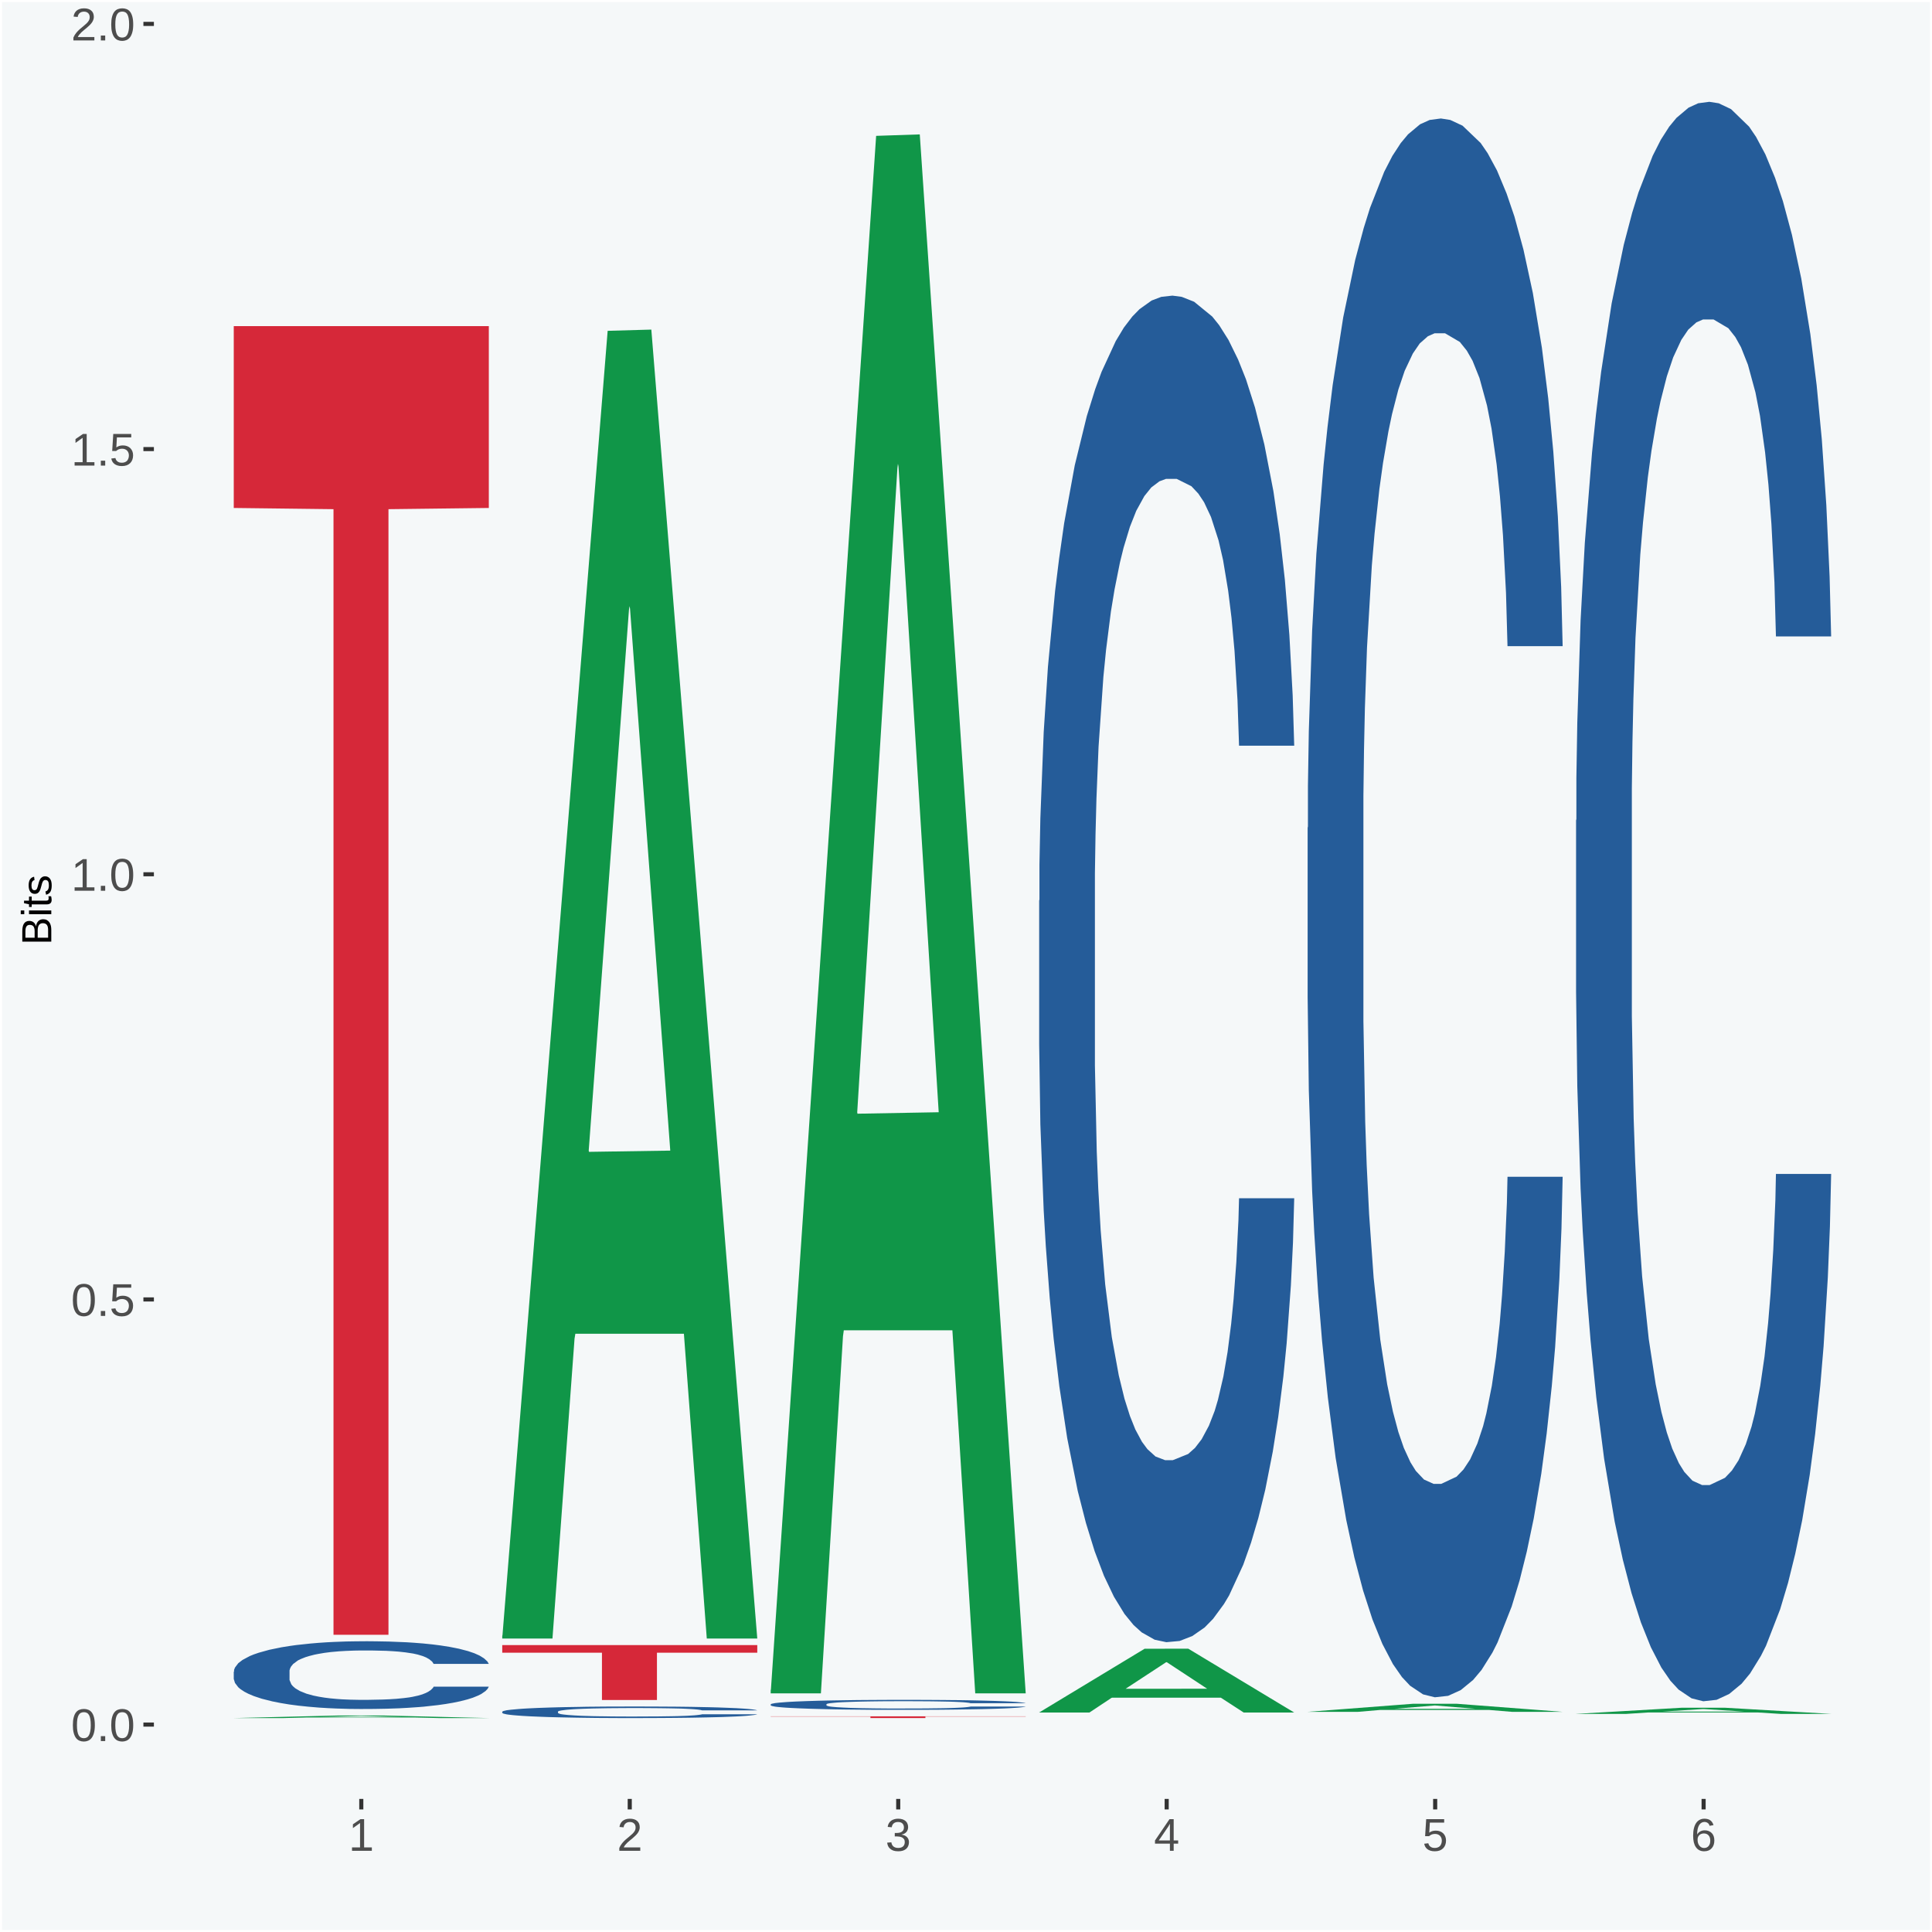 <?xml version="1.0" encoding="UTF-8"?>
<svg xmlns="http://www.w3.org/2000/svg" xmlns:xlink="http://www.w3.org/1999/xlink" width="504pt" height="504pt" viewBox="0 0 504 504" version="1.1">
<defs>
<g>
<symbol overflow="visible" id="glyph0-0">
<path style="stroke:none;" d="M 0.406 0 L 0.406 -8 L 3.594 -8 L 3.594 0 Z M 0.797 -0.406 L 3.188 -0.406 L 3.188 -7.594 L 0.797 -7.594 Z M 0.797 -0.406 "/>
</symbol>
<symbol overflow="visible" id="glyph0-1">
<path style="stroke:none;" d="M 6.203 -4.125 C 6.203 -3.332 6.125 -2.664 5.969 -2.125 C 5.82 -1.582 5.617 -1.145 5.359 -0.812 C 5.098 -0.477 4.789 -0.238 4.438 -0.094 C 4.094 0.051 3.723 0.125 3.328 0.125 C 2.922 0.125 2.539 0.051 2.188 -0.094 C 1.844 -0.238 1.539 -0.477 1.281 -0.812 C 1.031 -1.145 0.832 -1.582 0.688 -2.125 C 0.539 -2.664 0.469 -3.332 0.469 -4.125 C 0.469 -4.957 0.539 -5.645 0.688 -6.188 C 0.832 -6.738 1.035 -7.176 1.297 -7.5 C 1.555 -7.82 1.859 -8.047 2.203 -8.172 C 2.555 -8.305 2.941 -8.375 3.359 -8.375 C 3.754 -8.375 4.125 -8.305 4.469 -8.172 C 4.812 -8.047 5.113 -7.82 5.375 -7.5 C 5.633 -7.176 5.836 -6.738 5.984 -6.188 C 6.129 -5.645 6.203 -4.957 6.203 -4.125 Z M 5.141 -4.125 C 5.141 -4.781 5.098 -5.328 5.016 -5.766 C 4.941 -6.203 4.828 -6.551 4.672 -6.812 C 4.516 -7.07 4.328 -7.254 4.109 -7.359 C 3.891 -7.473 3.641 -7.531 3.359 -7.531 C 3.055 -7.531 2.789 -7.473 2.562 -7.359 C 2.344 -7.254 2.156 -7.07 2 -6.812 C 1.844 -6.551 1.723 -6.203 1.641 -5.766 C 1.566 -5.328 1.531 -4.781 1.531 -4.125 C 1.531 -3.5 1.57 -2.969 1.656 -2.531 C 1.738 -2.094 1.852 -1.742 2 -1.484 C 2.156 -1.223 2.344 -1.035 2.562 -0.922 C 2.789 -0.805 3.047 -0.75 3.328 -0.75 C 3.609 -0.75 3.859 -0.805 4.078 -0.922 C 4.305 -1.035 4.492 -1.223 4.641 -1.484 C 4.797 -1.742 4.914 -2.094 5 -2.531 C 5.094 -2.969 5.141 -3.5 5.141 -4.125 Z M 5.141 -4.125 "/>
</symbol>
<symbol overflow="visible" id="glyph0-2">
<path style="stroke:none;" d="M 1.094 0 L 1.094 -1.281 L 2.234 -1.281 L 2.234 0 Z M 1.094 0 "/>
</symbol>
<symbol overflow="visible" id="glyph0-3">
<path style="stroke:none;" d="M 6.172 -2.688 C 6.172 -2.27 6.109 -1.891 5.984 -1.547 C 5.859 -1.203 5.672 -0.906 5.422 -0.656 C 5.18 -0.414 4.879 -0.223 4.516 -0.078 C 4.148 0.055 3.723 0.125 3.234 0.125 C 2.805 0.125 2.43 0.07 2.109 -0.031 C 1.785 -0.133 1.508 -0.273 1.281 -0.453 C 1.062 -0.629 0.883 -0.836 0.75 -1.078 C 0.625 -1.316 0.535 -1.57 0.484 -1.844 L 1.547 -1.969 C 1.586 -1.812 1.645 -1.66 1.719 -1.516 C 1.801 -1.367 1.91 -1.238 2.047 -1.125 C 2.18 -1.008 2.348 -0.914 2.547 -0.844 C 2.742 -0.781 2.984 -0.75 3.266 -0.75 C 3.535 -0.75 3.781 -0.789 4 -0.875 C 4.227 -0.957 4.422 -1.078 4.578 -1.234 C 4.734 -1.398 4.852 -1.602 4.938 -1.844 C 5.031 -2.082 5.078 -2.359 5.078 -2.672 C 5.078 -2.922 5.035 -3.148 4.953 -3.359 C 4.867 -3.578 4.75 -3.766 4.594 -3.922 C 4.445 -4.078 4.258 -4.195 4.031 -4.281 C 3.812 -4.363 3.562 -4.406 3.281 -4.406 C 3.113 -4.406 2.953 -4.391 2.797 -4.359 C 2.648 -4.328 2.516 -4.285 2.391 -4.234 C 2.266 -4.18 2.148 -4.117 2.047 -4.047 C 1.941 -3.973 1.844 -3.895 1.75 -3.812 L 0.719 -3.812 L 1 -8.25 L 5.688 -8.25 L 5.688 -7.359 L 1.953 -7.359 L 1.797 -4.734 C 1.984 -4.879 2.219 -5.004 2.5 -5.109 C 2.781 -5.211 3.113 -5.266 3.5 -5.266 C 3.914 -5.266 4.285 -5.203 4.609 -5.078 C 4.941 -4.953 5.223 -4.773 5.453 -4.547 C 5.68 -4.316 5.859 -4.047 5.984 -3.734 C 6.109 -3.422 6.172 -3.07 6.172 -2.688 Z M 6.172 -2.688 "/>
</symbol>
<symbol overflow="visible" id="glyph0-4">
<path style="stroke:none;" d="M 0.922 0 L 0.922 -0.891 L 3.016 -0.891 L 3.016 -7.25 L 1.156 -5.922 L 1.156 -6.922 L 3.109 -8.25 L 4.078 -8.25 L 4.078 -0.891 L 6.094 -0.891 L 6.094 0 Z M 0.922 0 "/>
</symbol>
<symbol overflow="visible" id="glyph0-5">
<path style="stroke:none;" d="M 0.609 0 L 0.609 -0.75 C 0.805 -1.207 1.047 -1.609 1.328 -1.953 C 1.617 -2.305 1.922 -2.625 2.234 -2.906 C 2.555 -3.188 2.867 -3.445 3.172 -3.688 C 3.484 -3.938 3.766 -4.18 4.016 -4.422 C 4.266 -4.66 4.469 -4.91 4.625 -5.172 C 4.781 -5.441 4.859 -5.742 4.859 -6.078 C 4.859 -6.316 4.82 -6.523 4.75 -6.703 C 4.676 -6.879 4.57 -7.023 4.438 -7.141 C 4.312 -7.266 4.156 -7.359 3.969 -7.422 C 3.781 -7.484 3.578 -7.516 3.359 -7.516 C 3.141 -7.516 2.938 -7.484 2.75 -7.422 C 2.57 -7.367 2.41 -7.281 2.266 -7.156 C 2.117 -7.039 2 -6.895 1.906 -6.719 C 1.812 -6.551 1.754 -6.352 1.734 -6.125 L 0.656 -6.219 C 0.688 -6.508 0.766 -6.785 0.891 -7.047 C 1.023 -7.316 1.203 -7.551 1.422 -7.75 C 1.648 -7.945 1.922 -8.098 2.234 -8.203 C 2.555 -8.316 2.93 -8.375 3.359 -8.375 C 3.766 -8.375 4.125 -8.328 4.438 -8.234 C 4.758 -8.141 5.031 -7.992 5.25 -7.797 C 5.477 -7.609 5.648 -7.375 5.766 -7.094 C 5.879 -6.812 5.938 -6.488 5.938 -6.125 C 5.938 -5.844 5.883 -5.578 5.781 -5.328 C 5.688 -5.078 5.555 -4.836 5.391 -4.609 C 5.223 -4.379 5.031 -4.16 4.812 -3.953 C 4.594 -3.742 4.363 -3.535 4.125 -3.328 C 3.895 -3.129 3.656 -2.93 3.406 -2.734 C 3.164 -2.535 2.938 -2.336 2.719 -2.141 C 2.508 -1.941 2.32 -1.738 2.156 -1.531 C 1.988 -1.332 1.859 -1.117 1.766 -0.891 L 6.078 -0.891 L 6.078 0 Z M 0.609 0 "/>
</symbol>
<symbol overflow="visible" id="glyph0-6">
<path style="stroke:none;" d="M 6.141 -2.281 C 6.141 -1.906 6.078 -1.566 5.953 -1.266 C 5.836 -0.973 5.66 -0.723 5.422 -0.516 C 5.18 -0.305 4.883 -0.145 4.531 -0.031 C 4.188 0.07 3.789 0.125 3.344 0.125 C 2.832 0.125 2.398 0.062 2.047 -0.062 C 1.703 -0.195 1.414 -0.367 1.188 -0.578 C 0.957 -0.785 0.785 -1.02 0.672 -1.281 C 0.566 -1.551 0.492 -1.832 0.453 -2.125 L 1.547 -2.219 C 1.578 -2 1.633 -1.801 1.719 -1.625 C 1.801 -1.445 1.914 -1.289 2.062 -1.156 C 2.207 -1.031 2.383 -0.93 2.594 -0.859 C 2.801 -0.785 3.051 -0.75 3.344 -0.75 C 3.875 -0.75 4.289 -0.879 4.594 -1.141 C 4.895 -1.41 5.047 -1.801 5.047 -2.312 C 5.047 -2.613 4.977 -2.859 4.844 -3.047 C 4.707 -3.234 4.539 -3.379 4.344 -3.484 C 4.145 -3.586 3.926 -3.656 3.688 -3.688 C 3.445 -3.727 3.227 -3.75 3.031 -3.75 L 2.438 -3.75 L 2.438 -4.656 L 3.016 -4.656 C 3.211 -4.656 3.414 -4.676 3.625 -4.719 C 3.844 -4.758 4.039 -4.832 4.219 -4.938 C 4.395 -5.051 4.539 -5.195 4.656 -5.375 C 4.77 -5.562 4.828 -5.797 4.828 -6.078 C 4.828 -6.523 4.695 -6.875 4.438 -7.125 C 4.188 -7.383 3.801 -7.516 3.281 -7.516 C 2.82 -7.516 2.445 -7.395 2.156 -7.156 C 1.875 -6.914 1.707 -6.578 1.656 -6.141 L 0.594 -6.234 C 0.633 -6.598 0.734 -6.91 0.891 -7.172 C 1.047 -7.441 1.242 -7.664 1.484 -7.844 C 1.734 -8.02 2.008 -8.148 2.312 -8.234 C 2.625 -8.328 2.953 -8.375 3.297 -8.375 C 3.754 -8.375 4.148 -8.316 4.484 -8.203 C 4.816 -8.086 5.086 -7.93 5.297 -7.734 C 5.516 -7.535 5.672 -7.301 5.766 -7.031 C 5.867 -6.77 5.922 -6.488 5.922 -6.188 C 5.922 -5.945 5.883 -5.723 5.812 -5.516 C 5.75 -5.305 5.645 -5.113 5.5 -4.938 C 5.363 -4.77 5.188 -4.625 4.969 -4.5 C 4.75 -4.383 4.488 -4.297 4.188 -4.234 L 4.188 -4.219 C 4.52 -4.176 4.805 -4.098 5.047 -3.984 C 5.297 -3.867 5.5 -3.723 5.656 -3.547 C 5.82 -3.379 5.941 -3.188 6.016 -2.969 C 6.098 -2.75 6.141 -2.52 6.141 -2.281 Z M 6.141 -2.281 "/>
</symbol>
<symbol overflow="visible" id="glyph0-7">
<path style="stroke:none;" d="M 5.156 -1.875 L 5.156 0 L 4.172 0 L 4.172 -1.875 L 0.281 -1.875 L 0.281 -2.688 L 4.062 -8.25 L 5.156 -8.25 L 5.156 -2.703 L 6.328 -2.703 L 6.328 -1.875 Z M 4.172 -7.062 C 4.16 -7.039 4.141 -7.004 4.109 -6.953 C 4.078 -6.898 4.039 -6.836 4 -6.766 C 3.957 -6.691 3.914 -6.617 3.875 -6.547 C 3.844 -6.473 3.812 -6.414 3.781 -6.375 L 1.656 -3.25 C 1.633 -3.219 1.602 -3.176 1.562 -3.125 C 1.531 -3.07 1.492 -3.02 1.453 -2.969 C 1.422 -2.914 1.383 -2.863 1.344 -2.812 C 1.301 -2.77 1.27 -2.734 1.25 -2.703 L 4.172 -2.703 Z M 4.172 -7.062 "/>
</symbol>
<symbol overflow="visible" id="glyph0-8">
<path style="stroke:none;" d="M 6.141 -2.703 C 6.141 -2.285 6.082 -1.906 5.969 -1.562 C 5.852 -1.219 5.68 -0.922 5.453 -0.672 C 5.234 -0.422 4.957 -0.223 4.625 -0.078 C 4.289 0.055 3.91 0.125 3.484 0.125 C 3.004 0.125 2.582 0.031 2.219 -0.156 C 1.863 -0.344 1.566 -0.609 1.328 -0.953 C 1.086 -1.297 0.906 -1.719 0.781 -2.219 C 0.664 -2.727 0.609 -3.301 0.609 -3.938 C 0.609 -4.676 0.676 -5.32 0.812 -5.875 C 0.945 -6.426 1.141 -6.883 1.391 -7.25 C 1.648 -7.625 1.961 -7.906 2.328 -8.094 C 2.691 -8.281 3.102 -8.375 3.562 -8.375 C 3.844 -8.375 4.102 -8.344 4.344 -8.281 C 4.594 -8.227 4.816 -8.133 5.016 -8 C 5.223 -7.875 5.398 -7.703 5.547 -7.484 C 5.703 -7.273 5.828 -7.016 5.922 -6.703 L 4.906 -6.516 C 4.801 -6.867 4.629 -7.125 4.391 -7.281 C 4.148 -7.445 3.867 -7.531 3.547 -7.531 C 3.266 -7.531 3.004 -7.457 2.766 -7.312 C 2.535 -7.176 2.336 -6.973 2.172 -6.703 C 2.004 -6.43 1.875 -6.086 1.781 -5.672 C 1.695 -5.266 1.656 -4.789 1.656 -4.25 C 1.852 -4.602 2.125 -4.875 2.469 -5.062 C 2.812 -5.25 3.207 -5.344 3.656 -5.344 C 4.031 -5.344 4.367 -5.281 4.672 -5.156 C 4.984 -5.031 5.25 -4.852 5.469 -4.625 C 5.688 -4.406 5.852 -4.129 5.969 -3.797 C 6.082 -3.473 6.141 -3.109 6.141 -2.703 Z M 5.078 -2.656 C 5.078 -2.938 5.039 -3.191 4.969 -3.422 C 4.895 -3.66 4.785 -3.859 4.641 -4.016 C 4.504 -4.18 4.332 -4.305 4.125 -4.391 C 3.926 -4.484 3.688 -4.531 3.406 -4.531 C 3.219 -4.531 3.023 -4.5 2.828 -4.438 C 2.629 -4.383 2.453 -4.289 2.297 -4.156 C 2.141 -4.031 2.008 -3.863 1.906 -3.656 C 1.812 -3.457 1.766 -3.207 1.766 -2.906 C 1.766 -2.602 1.801 -2.316 1.875 -2.047 C 1.957 -1.785 2.07 -1.555 2.219 -1.359 C 2.363 -1.172 2.539 -1.02 2.75 -0.906 C 2.957 -0.789 3.191 -0.734 3.453 -0.734 C 3.703 -0.734 3.926 -0.773 4.125 -0.859 C 4.332 -0.953 4.504 -1.082 4.641 -1.25 C 4.785 -1.414 4.895 -1.613 4.969 -1.844 C 5.039 -2.082 5.078 -2.352 5.078 -2.656 Z M 5.078 -2.656 "/>
</symbol>
<symbol overflow="visible" id="glyph1-0">
<path style="stroke:none;" d="M 0 -0.359 L -7.328 -0.359 L -7.328 -3.281 L 0 -3.281 Z M -0.359 -0.734 L -0.359 -2.922 L -6.969 -2.922 L -6.969 -0.734 Z M -0.359 -0.734 "/>
</symbol>
<symbol overflow="visible" id="glyph1-1">
<path style="stroke:none;" d="M -2.125 -6.75 C -1.75 -6.75 -1.426 -6.676 -1.156 -6.531 C -0.883 -6.383 -0.66 -6.18 -0.484 -5.922 C -0.316 -5.672 -0.191 -5.375 -0.109 -5.031 C -0.035 -4.695 0 -4.344 0 -3.969 L 0 -0.906 L -7.562 -0.906 L -7.562 -3.656 C -7.562 -4.07 -7.523 -4.441 -7.453 -4.766 C -7.391 -5.098 -7.281 -5.379 -7.125 -5.609 C -6.977 -5.836 -6.789 -6.008 -6.562 -6.125 C -6.332 -6.25 -6.055 -6.312 -5.734 -6.312 C -5.523 -6.312 -5.328 -6.281 -5.141 -6.219 C -4.953 -6.164 -4.781 -6.078 -4.625 -5.953 C -4.477 -5.836 -4.348 -5.688 -4.234 -5.5 C -4.129 -5.32 -4.047 -5.113 -3.984 -4.875 C -3.953 -5.176 -3.883 -5.441 -3.781 -5.672 C -3.676 -5.91 -3.539 -6.109 -3.375 -6.266 C -3.219 -6.43 -3.031 -6.551 -2.812 -6.625 C -2.602 -6.707 -2.375 -6.75 -2.125 -6.75 Z M -5.609 -5.281 C -6.016 -5.281 -6.305 -5.141 -6.484 -4.859 C -6.66 -4.586 -6.75 -4.188 -6.75 -3.656 L -6.75 -1.922 L -4.344 -1.922 L -4.344 -3.656 C -4.344 -3.957 -4.375 -4.211 -4.438 -4.422 C -4.5 -4.629 -4.582 -4.797 -4.688 -4.922 C -4.801 -5.047 -4.93 -5.133 -5.078 -5.188 C -5.234 -5.25 -5.41 -5.281 -5.609 -5.281 Z M -2.219 -5.719 C -2.457 -5.719 -2.66 -5.672 -2.828 -5.578 C -2.992 -5.492 -3.129 -5.367 -3.234 -5.203 C -3.348 -5.047 -3.426 -4.848 -3.469 -4.609 C -3.52 -4.379 -3.547 -4.125 -3.547 -3.844 L -3.547 -1.922 L -0.828 -1.922 L -0.828 -3.922 C -0.828 -4.18 -0.848 -4.422 -0.891 -4.641 C -0.93 -4.859 -1.004 -5.047 -1.109 -5.203 C -1.211 -5.367 -1.352 -5.492 -1.531 -5.578 C -1.719 -5.672 -1.945 -5.719 -2.219 -5.719 Z M -2.219 -5.719 "/>
</symbol>
<symbol overflow="visible" id="glyph1-2">
<path style="stroke:none;" d="M -7.047 -0.734 L -7.969 -0.734 L -7.969 -1.703 L -7.047 -1.703 Z M 0 -0.734 L -5.812 -0.734 L -5.812 -1.703 L 0 -1.703 Z M 0 -0.734 "/>
</symbol>
<symbol overflow="visible" id="glyph1-3">
<path style="stroke:none;" d="M -0.047 -2.969 C -0.004 -2.82 0.023 -2.672 0.047 -2.516 C 0.078 -2.367 0.094 -2.195 0.094 -2 C 0.094 -1.227 -0.348 -0.844 -1.234 -0.844 L -5.109 -0.844 L -5.109 -0.172 L -5.812 -0.172 L -5.812 -0.875 L -7.109 -1.156 L -7.109 -1.812 L -5.812 -1.812 L -5.812 -2.875 L -5.109 -2.875 L -5.109 -1.812 L -1.438 -1.812 C -1.156 -1.812 -0.957 -1.852 -0.844 -1.938 C -0.738 -2.031 -0.688 -2.191 -0.688 -2.422 C -0.688 -2.516 -0.691 -2.602 -0.703 -2.688 C -0.711 -2.77 -0.727 -2.863 -0.75 -2.969 Z M -0.047 -2.969 "/>
</symbol>
<symbol overflow="visible" id="glyph1-4">
<path style="stroke:none;" d="M -1.609 -5.109 C -1.336 -5.109 -1.094 -5.051 -0.875 -4.938 C -0.664 -4.832 -0.488 -4.68 -0.344 -4.484 C -0.195 -4.285 -0.082 -4.039 0 -3.75 C 0.07 -3.457 0.109 -3.125 0.109 -2.75 C 0.109 -2.406 0.082 -2.098 0.031 -1.828 C -0.02 -1.555 -0.102 -1.316 -0.219 -1.109 C -0.332 -0.91 -0.484 -0.742 -0.672 -0.609 C -0.859 -0.473 -1.086 -0.375 -1.359 -0.312 L -1.531 -1.156 C -1.219 -1.238 -0.988 -1.41 -0.844 -1.672 C -0.695 -1.93 -0.625 -2.289 -0.625 -2.75 C -0.625 -2.957 -0.641 -3.145 -0.672 -3.312 C -0.703 -3.488 -0.75 -3.641 -0.812 -3.766 C -0.883 -3.891 -0.977 -3.984 -1.094 -4.047 C -1.207 -4.117 -1.352 -4.156 -1.531 -4.156 C -1.707 -4.156 -1.848 -4.113 -1.953 -4.031 C -2.066 -3.957 -2.16 -3.844 -2.234 -3.688 C -2.316 -3.539 -2.383 -3.363 -2.438 -3.156 C -2.5 -2.945 -2.562 -2.719 -2.625 -2.469 C -2.688 -2.238 -2.754 -2.008 -2.828 -1.781 C -2.898 -1.551 -3 -1.344 -3.125 -1.156 C -3.25 -0.969 -3.398 -0.816 -3.578 -0.703 C -3.766 -0.586 -4 -0.531 -4.281 -0.531 C -4.812 -0.531 -5.211 -0.719 -5.484 -1.094 C -5.766 -1.477 -5.906 -2.031 -5.906 -2.75 C -5.906 -3.395 -5.789 -3.906 -5.562 -4.281 C -5.332 -4.656 -4.973 -4.895 -4.484 -5 L -4.375 -4.125 C -4.52 -4.094 -4.645 -4.035 -4.75 -3.953 C -4.852 -3.867 -4.938 -3.766 -5 -3.641 C -5.062 -3.516 -5.102 -3.375 -5.125 -3.219 C -5.156 -3.07 -5.172 -2.914 -5.172 -2.75 C -5.172 -2.312 -5.102 -1.988 -4.969 -1.781 C -4.844 -1.582 -4.645 -1.484 -4.375 -1.484 C -4.219 -1.484 -4.086 -1.52 -3.984 -1.594 C -3.879 -1.664 -3.789 -1.77 -3.719 -1.906 C -3.656 -2.051 -3.598 -2.219 -3.547 -2.406 C -3.492 -2.602 -3.438 -2.816 -3.375 -3.047 C -3.332 -3.203 -3.289 -3.359 -3.25 -3.516 C -3.207 -3.68 -3.156 -3.836 -3.094 -3.984 C -3.031 -4.141 -2.957 -4.285 -2.875 -4.422 C -2.789 -4.555 -2.688 -4.672 -2.562 -4.766 C -2.445 -4.867 -2.312 -4.953 -2.156 -5.016 C -2 -5.078 -1.816 -5.109 -1.609 -5.109 Z M -1.609 -5.109 "/>
</symbol>
</g>
<clipPath id="clip1">
  <path d="M 40.148 5.48 L 498.52 5.48 L 498.52 469.281 L 40.148 469.281 Z M 40.148 5.48 "/>
</clipPath>
</defs>
<g id="surface1">
<rect x="0" y="0" width="504" height="504" style="fill:rgb(96.078%,97.255%,97.647%);fill-opacity:1;stroke:none;"/>
<path style="fill:none;stroke-width:1.07;stroke-linecap:round;stroke-linejoin:round;stroke:rgb(100%,100%,100%);stroke-opacity:1;stroke-miterlimit:10;" d="M 0 0 L 504 0 L 504 504 L 0 504 Z M 0 0 " transform="matrix(1,0,0,-1,0,504)"/>
<g clip-path="url(#clip1)" clip-rule="nonzero">
<path style=" stroke:none;fill-rule:nonzero;fill:rgb(96.078%,97.255%,97.647%);fill-opacity:1;" d="M 40.148 469.281 L 498.52 469.281 L 498.52 5.48 L 40.148 5.48 Z M 40.148 469.281 "/>
</g>
<path style=" stroke:none;fill-rule:nonzero;fill:rgb(6.274%,58.824%,28.235%);fill-opacity:1;" d="M 60.98 448.191 L 61.051 448.191 L 88.488 447.52 L 99.871 447.52 L 127.52 448.191 L 114.352 448.191 L 108.379 448.039 L 79.852 448.039 L 74.078 448.191 L 60.98 448.191 L 83.621 447.941 L 104.809 447.941 L 94.32 447.672 L 94.039 447.672 L 83.551 447.941 L 83.621 447.941 Z M 60.98 448.191 "/>
<path style=" stroke:none;fill-rule:nonzero;fill:rgb(14.51%,36.078%,60.001%);fill-opacity:1;" d="M 60.98 436.09 L 61.059 436.078 L 61.059 435.629 L 61.301 435.012 L 62.16 433.879 L 63.262 433.031 L 65.148 432.02 L 66.172 431.602 L 67.512 431.141 L 70.262 430.379 L 73.41 429.73 L 75.609 429.379 L 77.262 429.148 L 80.961 428.75 L 83.078 428.57 L 85.281 428.422 L 87.172 428.328 L 90.32 428.211 L 92.828 428.172 L 95.738 428.148 L 98.18 428.172 L 101.41 428.23 L 106.129 428.422 L 107.93 428.539 L 110.371 428.73 L 112.891 428.988 L 114.93 429.25 L 117.289 429.621 L 119.73 430.102 L 122.09 430.719 L 123.738 431.281 L 125.078 431.879 L 126.262 432.609 L 127.121 433.398 L 127.52 434.059 L 113.121 434.059 L 112.73 433.461 L 111.941 432.82 L 111.16 432.379 L 110.289 432.02 L 108.961 431.621 L 107.781 431.359 L 105.809 431.059 L 104 430.859 L 102.512 430.75 L 100.699 430.648 L 96.852 430.559 L 94.09 430.559 L 92.359 430.59 L 90.238 430.672 L 88.43 430.781 L 86.309 430.969 L 84.66 431.18 L 83 431.461 L 82.059 431.648 L 80.641 432.012 L 79.699 432.301 L 78.441 432.801 L 77.73 433.148 L 76.48 434.078 L 75.93 434.75 L 75.691 435.219 L 75.531 435.738 L 75.531 438.262 L 76 439.391 L 76.398 439.871 L 77.031 440.422 L 78.211 441.129 L 79.941 441.828 L 81.75 442.328 L 83.238 442.629 L 84.66 442.859 L 86.07 443.039 L 87.801 443.199 L 89.219 443.301 L 91.34 443.391 L 93.859 443.441 L 95.82 443.441 L 99.828 443.359 L 101.641 443.281 L 103.371 443.172 L 105.262 442.988 L 106.75 442.801 L 107.621 442.648 L 109.031 442.34 L 110.141 442.02 L 111.078 441.648 L 111.711 441.328 L 112.422 440.84 L 112.969 440.289 L 113.121 440 L 127.52 440 L 127.199 440.578 L 126.648 441.148 L 125.551 441.91 L 124.68 442.34 L 123.352 442.879 L 121.93 443.328 L 119.969 443.828 L 118.16 444.199 L 116.27 444.52 L 114.23 444.809 L 110.531 445.219 L 109.191 445.328 L 106.359 445.52 L 104.16 445.641 L 100.93 445.75 L 97.629 445.809 L 94.172 445.828 L 91.102 445.801 L 87.719 445.699 L 85.602 445.602 L 83.238 445.461 L 80.488 445.23 L 77.891 444.961 L 75.449 444.641 L 73.172 444.262 L 71.051 443.84 L 68.301 443.148 L 66.25 442.469 L 64.762 441.84 L 63.738 441.309 L 62.711 440.629 L 62.16 440.16 L 61.301 439.031 L 60.98 437.98 Z M 60.98 436.09 "/>
<path style=" stroke:none;fill-rule:nonzero;fill:rgb(83.922%,15.686%,22.353%);fill-opacity:1;" d="M 60.98 85.07 L 127.52 85.07 L 127.52 132.512 L 101.34 132.828 L 101.34 426.461 L 87 426.461 L 87 132.828 L 60.98 132.512 Z M 60.98 85.07 "/>
<path style=" stroke:none;fill-rule:nonzero;fill:rgb(6.274%,58.824%,28.235%);fill-opacity:1;" d="M 131.02 426.809 L 131.09 426.488 L 158.52 86.301 L 169.91 85.98 L 197.551 427.449 L 184.379 427.449 L 178.41 347.941 L 150.09 347.941 L 149.879 349.219 L 144.121 427.449 L 131.02 427.449 L 131.02 426.809 L 153.648 300.48 L 174.852 300.16 L 164.352 158.762 L 164.219 158.121 L 164.078 159.078 L 153.578 300.16 L 153.648 300.48 Z M 131.02 426.809 "/>
<path style=" stroke:none;fill-rule:nonzero;fill:rgb(14.51%,36.078%,60.001%);fill-opacity:1;" d="M 131.02 446.531 L 131.102 446.531 L 131.102 446.449 L 131.328 446.352 L 132.199 446.148 L 133.301 446.012 L 135.191 445.84 L 136.211 445.762 L 137.551 445.68 L 140.301 445.551 L 143.441 445.441 L 145.648 445.379 L 147.301 445.34 L 150.988 445.281 L 153.121 445.238 L 155.32 445.219 L 157.211 445.199 L 160.352 445.18 L 162.871 445.18 L 165.781 445.172 L 168.219 445.18 L 171.441 445.191 L 176.16 445.219 L 177.969 445.238 L 180.41 445.27 L 182.922 445.32 L 184.969 445.359 L 187.328 445.422 L 189.762 445.512 L 192.121 445.609 L 193.77 445.711 L 195.109 445.809 L 196.289 445.93 L 197.16 446.07 L 197.551 446.18 L 183.16 446.18 L 182.762 446.078 L 181.98 445.969 L 181.191 445.898 L 180.328 445.84 L 178.988 445.77 L 177.809 445.719 L 175.84 445.672 L 174.039 445.641 L 172.539 445.621 L 170.73 445.602 L 166.879 445.578 L 164.129 445.578 L 162.398 445.59 L 160.27 445.602 L 158.461 445.621 L 156.34 445.66 L 154.691 445.691 L 153.039 445.738 L 152.09 445.77 L 150.68 445.828 L 149.73 445.879 L 148.48 445.969 L 147.77 446.031 L 146.512 446.191 L 145.961 446.301 L 145.719 446.379 L 145.57 446.469 L 145.57 446.898 L 146.039 447.09 L 146.43 447.18 L 147.059 447.27 L 148.238 447.391 L 149.969 447.512 L 151.781 447.602 L 153.27 447.648 L 154.691 447.691 L 156.102 447.719 L 157.84 447.738 L 159.25 447.762 L 161.371 447.781 L 163.891 447.789 L 165.859 447.789 L 169.871 447.77 L 171.68 447.762 L 173.41 447.738 L 175.289 447.711 L 176.789 447.68 L 177.648 447.648 L 179.07 447.602 L 180.172 447.539 L 181.109 447.48 L 181.738 447.422 L 182.449 447.34 L 183 447.25 L 183.16 447.199 L 197.551 447.199 L 197.238 447.301 L 196.68 447.391 L 195.578 447.52 L 194.719 447.602 L 193.379 447.691 L 191.969 447.77 L 190 447.852 L 188.191 447.922 L 186.301 447.969 L 184.262 448.02 L 180.559 448.09 L 179.23 448.109 L 176.391 448.141 L 174.191 448.16 L 170.969 448.18 L 167.672 448.191 L 161.141 448.191 L 157.762 448.172 L 155.629 448.16 L 153.27 448.129 L 150.52 448.09 L 147.93 448.039 L 145.488 447.988 L 143.211 447.93 L 141.078 447.852 L 138.328 447.738 L 136.289 447.621 L 134.789 447.512 L 133.77 447.422 L 132.75 447.309 L 132.199 447.23 L 131.328 447.031 L 131.02 446.852 Z M 131.02 446.531 "/>
<path style=" stroke:none;fill-rule:nonzero;fill:rgb(83.922%,15.686%,22.353%);fill-opacity:1;" d="M 131.02 429.148 L 197.551 429.148 L 197.551 431.141 L 171.379 431.148 L 171.379 443.48 L 157.031 443.48 L 157.031 431.148 L 131.02 431.141 Z M 131.02 429.148 "/>
<path style=" stroke:none;fill-rule:nonzero;fill:rgb(6.274%,58.824%,28.235%);fill-opacity:1;" d="M 201.051 440.98 L 201.121 440.602 L 228.559 35.441 L 239.941 35.059 L 267.578 441.75 L 254.41 441.75 L 248.449 347.039 L 220.121 347.039 L 219.91 348.57 L 214.148 441.75 L 201.051 441.75 L 201.051 440.98 L 223.691 290.531 L 244.879 290.148 L 234.391 121.738 L 234.25 120.98 L 234.109 122.121 L 223.621 290.148 L 223.691 290.531 Z M 201.051 440.98 "/>
<path style=" stroke:none;fill-rule:nonzero;fill:rgb(14.51%,36.078%,60.001%);fill-opacity:1;" d="M 201.051 444.609 L 201.129 444.609 L 201.129 444.539 L 201.371 444.449 L 202.23 444.281 L 203.328 444.16 L 205.219 444.012 L 206.238 443.949 L 207.578 443.879 L 210.328 443.77 L 213.48 443.672 L 215.68 443.621 L 217.328 443.59 L 221.031 443.531 L 223.148 443.5 L 225.352 443.48 L 227.238 443.469 L 230.391 443.449 L 232.898 443.441 L 238.25 443.441 L 241.469 443.449 L 246.191 443.48 L 248 443.5 L 250.441 443.52 L 252.961 443.559 L 255 443.602 L 257.359 443.66 L 259.801 443.73 L 262.16 443.82 L 263.809 443.898 L 265.148 443.988 L 266.328 444.102 L 267.191 444.211 L 267.578 444.309 L 253.191 444.309 L 252.801 444.219 L 252.012 444.129 L 251.23 444.059 L 250.359 444.012 L 249.02 443.949 L 247.84 443.91 L 245.879 443.871 L 244.07 443.84 L 242.578 443.82 L 240.77 443.809 L 236.91 443.789 L 234.16 443.789 L 232.43 443.801 L 230.309 443.809 L 228.5 443.828 L 226.371 443.859 L 224.719 443.891 L 223.07 443.93 L 222.129 443.961 L 220.711 444.012 L 219.77 444.051 L 218.512 444.121 L 217.801 444.18 L 216.539 444.309 L 215.988 444.41 L 215.762 444.48 L 215.602 444.559 L 215.602 444.93 L 216.07 445.09 L 216.469 445.172 L 217.09 445.25 L 218.27 445.352 L 220 445.449 L 221.809 445.531 L 223.309 445.57 L 224.719 445.609 L 226.141 445.629 L 227.871 445.66 L 229.281 445.672 L 231.41 445.691 L 235.891 445.691 L 239.898 445.68 L 241.711 445.672 L 243.441 445.648 L 245.328 445.629 L 246.82 445.602 L 247.691 445.578 L 249.102 445.531 L 250.199 445.48 L 251.148 445.43 L 251.781 445.379 L 252.48 445.309 L 253.031 445.23 L 253.191 445.191 L 267.578 445.191 L 267.27 445.27 L 266.719 445.352 L 265.621 445.469 L 264.75 445.531 L 263.422 445.609 L 262 445.68 L 260.031 445.75 L 258.23 445.801 L 256.34 445.852 L 254.289 445.891 L 250.602 445.949 L 249.262 445.969 L 246.43 446 L 244.23 446.02 L 241 446.031 L 237.699 446.039 L 231.172 446.039 L 227.789 446.031 L 225.672 446.012 L 223.309 445.988 L 220.559 445.961 L 217.961 445.922 L 215.52 445.871 L 213.238 445.809 L 211.121 445.75 L 208.371 445.648 L 206.32 445.551 L 204.828 445.461 L 203.801 445.379 L 202.781 445.281 L 202.23 445.211 L 201.371 445.039 L 201.051 444.891 Z M 201.051 444.609 "/>
<path style=" stroke:none;fill-rule:nonzero;fill:rgb(83.922%,15.686%,22.353%);fill-opacity:1;" d="M 201.051 447.738 L 267.578 447.738 L 267.578 447.801 L 241.41 447.801 L 241.41 448.191 L 227.07 448.191 L 227.07 447.801 L 201.051 447.801 Z M 201.051 447.738 "/>
<path style=" stroke:none;fill-rule:nonzero;fill:rgb(6.274%,58.824%,28.235%);fill-opacity:1;" d="M 271.09 446.711 L 271.148 446.699 L 298.59 430.109 L 309.98 430.09 L 337.621 446.75 L 324.449 446.75 L 318.48 442.871 L 290.148 442.871 L 289.949 442.93 L 284.191 446.75 L 271.09 446.75 L 271.09 446.711 L 293.719 440.551 L 314.91 440.539 L 304.422 433.641 L 304.281 433.609 L 304.148 433.66 L 293.648 440.539 L 293.719 440.551 Z M 271.09 446.711 "/>
<path style=" stroke:none;fill-rule:nonzero;fill:rgb(14.51%,36.078%,60.001%);fill-opacity:1;" d="M 271.09 234.949 L 271.16 234.629 L 271.16 225.648 L 271.398 213.461 L 272.27 191 L 273.371 174 L 275.25 154.109 L 276.281 145.77 L 277.609 136.469 L 280.371 121.391 L 283.512 108.559 L 285.711 101.5 L 287.359 97.012 L 291.059 88.988 L 293.18 85.461 L 295.391 82.57 L 297.27 80.648 L 300.422 78.398 L 302.941 77.441 L 305.852 77.121 L 308.281 77.441 L 311.512 78.719 L 316.23 82.57 L 318.039 84.82 L 320.469 88.672 L 322.988 93.801 L 325.031 98.93 L 327.391 106.309 L 329.828 115.941 L 332.191 128.129 L 333.84 139.352 L 335.18 151.219 L 336.359 165.66 L 337.219 181.379 L 337.621 194.531 L 323.23 194.531 L 322.828 182.66 L 322.051 169.828 L 321.262 161.172 L 320.391 154.109 L 319.059 146.09 L 317.879 140.961 L 315.91 134.859 L 314.102 131.012 L 312.609 128.77 L 310.801 126.84 L 306.949 124.922 L 304.191 124.922 L 302.461 125.559 L 300.34 127.16 L 298.531 129.41 L 296.41 133.262 L 294.762 137.43 L 293.109 142.879 L 292.16 146.73 L 290.75 153.789 L 289.801 159.559 L 288.539 169.512 L 287.84 176.57 L 286.578 194.852 L 286.031 208.328 L 285.789 217.629 L 285.629 227.898 L 285.629 277.941 L 286.109 300.398 L 286.5 310.02 L 287.129 320.93 L 288.309 335.039 L 290.039 348.84 L 291.852 358.781 L 293.34 364.879 L 294.762 369.371 L 296.172 372.898 L 297.898 376.109 L 299.32 378.031 L 301.441 379.961 L 303.961 380.922 L 305.922 380.922 L 309.941 379.309 L 311.738 377.711 L 313.469 375.461 L 315.359 371.941 L 316.859 368.09 L 317.719 365.199 L 319.141 359.102 L 320.238 352.691 L 321.18 345.309 L 321.809 338.891 L 322.52 329.27 L 323.07 318.359 L 323.23 312.59 L 337.621 312.59 L 337.301 324.141 L 336.75 335.359 L 335.648 350.441 L 334.789 359.102 L 333.449 369.691 L 332.031 378.672 L 330.07 388.621 L 328.262 396 L 326.371 402.41 L 324.328 408.191 L 320.629 416.211 L 319.289 418.449 L 316.461 422.301 L 314.262 424.551 L 311.039 426.789 L 307.73 428.078 L 304.27 428.398 L 301.211 427.75 L 297.82 425.828 L 295.699 423.91 L 293.34 421.02 L 290.59 416.531 L 287.988 411.07 L 285.559 404.66 L 283.281 397.281 L 281.148 388.941 L 278.398 375.141 L 276.352 361.672 L 274.859 349.16 L 273.84 338.57 L 272.82 325.102 L 272.27 315.801 L 271.398 293.34 L 271.09 272.488 Z M 271.09 234.949 "/>
<path style=" stroke:none;fill-rule:nonzero;fill:rgb(6.274%,58.824%,28.235%);fill-opacity:1;" d="M 341.121 446.559 L 341.191 446.559 L 368.621 444.461 L 380.012 444.461 L 407.648 446.57 L 394.48 446.57 L 388.512 446.078 L 359.98 446.078 L 354.219 446.57 L 341.121 446.57 L 341.121 446.559 L 363.75 445.781 L 384.949 445.781 L 374.449 444.91 L 374.32 444.898 L 374.18 444.91 L 363.691 445.781 L 363.75 445.781 Z M 341.121 446.559 "/>
<path style=" stroke:none;fill-rule:nonzero;fill:rgb(14.51%,36.078%,60.001%);fill-opacity:1;" d="M 341.121 215.961 L 341.199 215.59 L 341.199 205.059 L 341.43 190.762 L 342.301 164.441 L 343.398 144.5 L 345.289 121.18 L 346.309 111.398 L 347.648 100.488 L 350.398 82.82 L 353.539 67.77 L 355.75 59.5 L 357.398 54.23 L 361.09 44.828 L 363.219 40.691 L 365.422 37.309 L 367.309 35.051 L 370.449 32.422 L 372.969 31.289 L 375.879 30.91 L 378.32 31.289 L 381.539 32.789 L 386.262 37.309 L 388.07 39.941 L 390.512 44.449 L 393.02 50.469 L 395.07 56.488 L 397.43 65.141 L 399.871 76.422 L 402.23 90.711 L 403.879 103.879 L 405.211 117.801 L 406.391 134.719 L 407.262 153.148 L 407.648 168.57 L 393.262 168.57 L 392.871 154.66 L 392.078 139.609 L 391.289 129.461 L 390.43 121.18 L 389.09 111.781 L 387.91 105.762 L 385.949 98.609 L 384.141 94.102 L 382.641 91.469 L 380.828 89.211 L 376.98 86.949 L 374.23 86.949 L 372.5 87.711 L 370.371 89.59 L 368.57 92.219 L 366.441 96.73 L 364.789 101.621 L 363.141 108.02 L 362.199 112.531 L 360.781 120.801 L 359.84 127.578 L 358.578 139.23 L 357.871 147.512 L 356.609 168.949 L 356.059 184.75 L 355.828 195.648 L 355.672 207.691 L 355.672 266.359 L 356.141 292.691 L 356.531 303.98 L 357.16 316.77 L 358.34 333.309 L 360.07 349.488 L 361.879 361.148 L 363.379 368.289 L 364.789 373.559 L 366.211 377.699 L 367.941 381.461 L 369.352 383.719 L 371.48 385.969 L 373.988 387.102 L 375.961 387.102 L 379.969 385.219 L 381.781 383.34 L 383.512 380.711 L 385.398 376.57 L 386.891 372.059 L 387.75 368.672 L 389.172 361.52 L 390.27 354 L 391.219 345.352 L 391.84 337.828 L 392.551 326.539 L 393.102 313.762 L 393.262 306.988 L 407.648 306.988 L 407.34 320.531 L 406.789 333.691 L 405.691 351.371 L 404.82 361.52 L 403.48 373.941 L 402.07 384.469 L 400.102 396.129 L 398.289 404.781 L 396.41 412.301 L 394.359 419.07 L 390.66 428.469 L 389.328 431.109 L 386.5 435.621 L 384.289 438.25 L 381.07 440.891 L 377.77 442.391 L 374.309 442.77 L 371.238 442.012 L 367.859 439.762 L 365.73 437.5 L 363.379 434.121 L 360.621 428.852 L 358.031 422.461 L 355.59 414.93 L 353.309 406.281 L 351.191 396.5 L 348.43 380.328 L 346.391 364.531 L 344.891 349.859 L 343.871 337.449 L 342.852 321.648 L 342.301 310.75 L 341.43 284.422 L 341.121 259.969 Z M 341.121 215.961 "/>
<path style=" stroke:none;fill-rule:nonzero;fill:rgb(6.274%,58.824%,28.235%);fill-opacity:1;" d="M 411.148 447.09 L 411.219 447.09 L 438.66 445.5 L 450.039 445.5 L 477.691 447.102 L 464.52 447.102 L 458.551 446.73 L 430.02 446.73 L 424.25 447.102 L 411.148 447.102 L 411.148 447.09 L 433.789 446.5 L 454.98 446.5 L 444.488 445.84 L 444.211 445.84 L 433.719 446.5 L 433.789 446.5 Z M 411.148 447.09 "/>
<path style=" stroke:none;fill-rule:nonzero;fill:rgb(14.51%,36.078%,60.001%);fill-opacity:1;" d="M 411.148 214.039 L 411.23 213.648 L 411.23 202.988 L 411.469 188.512 L 412.328 161.828 L 413.43 141.641 L 415.32 118.012 L 416.34 108.109 L 417.68 97.051 L 420.43 79.148 L 423.578 63.898 L 425.781 55.52 L 427.43 50.191 L 431.129 40.66 L 433.25 36.469 L 435.449 33.039 L 437.34 30.75 L 440.488 28.09 L 443 26.941 L 445.91 26.559 L 448.352 26.941 L 451.578 28.469 L 456.289 33.039 L 458.102 35.711 L 460.539 40.281 L 463.059 46.379 L 465.102 52.469 L 467.461 61.238 L 469.898 72.672 L 472.262 87.148 L 473.91 100.48 L 475.25 114.578 L 476.43 131.73 L 477.289 150.398 L 477.691 166.02 L 463.289 166.02 L 462.898 151.93 L 462.109 136.68 L 461.328 126.398 L 460.461 118.012 L 459.129 108.488 L 457.949 102.391 L 455.98 95.148 L 454.172 90.578 L 452.68 87.91 L 450.871 85.621 L 447.012 83.34 L 444.262 83.34 L 442.531 84.102 L 440.41 86 L 438.602 88.672 L 436.48 93.238 L 434.82 98.199 L 433.172 104.68 L 432.23 109.25 L 430.809 117.629 L 429.871 124.488 L 428.609 136.301 L 427.898 144.691 L 426.648 166.41 L 426.102 182.41 L 425.859 193.461 L 425.699 205.648 L 425.699 265.102 L 426.172 291.77 L 426.57 303.199 L 427.199 316.16 L 428.379 332.922 L 430.109 349.309 L 431.922 361.121 L 433.41 368.359 L 434.82 373.691 L 436.238 377.891 L 437.969 381.699 L 439.391 383.98 L 441.512 386.27 L 444.031 387.41 L 445.988 387.41 L 450 385.512 L 451.809 383.602 L 453.539 380.93 L 455.43 376.738 L 456.922 372.172 L 457.789 368.738 L 459.199 361.5 L 460.309 353.879 L 461.25 345.121 L 461.879 337.488 L 462.59 326.059 L 463.141 313.109 L 463.289 306.25 L 477.691 306.25 L 477.371 319.969 L 476.82 333.301 L 475.719 351.211 L 474.852 361.5 L 473.52 374.078 L 472.102 384.738 L 470.141 396.559 L 468.328 405.32 L 466.441 412.941 L 464.391 419.801 L 460.699 429.328 L 459.359 431.988 L 456.531 436.57 L 454.328 439.23 L 451.102 441.898 L 447.801 443.43 L 444.34 443.809 L 441.27 443.039 L 437.891 440.762 L 435.77 438.469 L 433.41 435.039 L 430.66 429.711 L 428.059 423.23 L 425.621 415.609 L 423.34 406.852 L 421.219 396.941 L 418.469 380.551 L 416.422 364.551 L 414.93 349.691 L 413.91 337.109 L 412.879 321.109 L 412.328 310.059 L 411.469 283.391 L 411.148 258.621 Z M 411.148 214.039 "/>
<g style="fill:rgb(30.196%,30.196%,30.196%);fill-opacity:1;">
  <use xlink:href="#glyph0-1" x="18.54" y="454.19"/>
  <use xlink:href="#glyph0-2" x="25.212" y="454.19"/>
  <use xlink:href="#glyph0-1" x="28.548" y="454.19"/>
</g>
<g style="fill:rgb(30.196%,30.196%,30.196%);fill-opacity:1;">
  <use xlink:href="#glyph0-1" x="18.54" y="343.28"/>
  <use xlink:href="#glyph0-2" x="25.212" y="343.28"/>
  <use xlink:href="#glyph0-3" x="28.548" y="343.28"/>
</g>
<g style="fill:rgb(30.196%,30.196%,30.196%);fill-opacity:1;">
  <use xlink:href="#glyph0-4" x="18.54" y="232.37"/>
  <use xlink:href="#glyph0-2" x="25.212" y="232.37"/>
  <use xlink:href="#glyph0-1" x="28.548" y="232.37"/>
</g>
<g style="fill:rgb(30.196%,30.196%,30.196%);fill-opacity:1;">
  <use xlink:href="#glyph0-4" x="18.54" y="121.46"/>
  <use xlink:href="#glyph0-2" x="25.212" y="121.46"/>
  <use xlink:href="#glyph0-3" x="28.548" y="121.46"/>
</g>
<g style="fill:rgb(30.196%,30.196%,30.196%);fill-opacity:1;">
  <use xlink:href="#glyph0-5" x="18.54" y="10.55"/>
  <use xlink:href="#glyph0-2" x="25.212" y="10.55"/>
  <use xlink:href="#glyph0-1" x="28.548" y="10.55"/>
</g>
<path style="fill:none;stroke-width:1.07;stroke-linecap:butt;stroke-linejoin:round;stroke:rgb(20%,20%,20%);stroke-opacity:1;stroke-miterlimit:10;" d="M 37.41 54.109 L 40.148 54.109 " transform="matrix(1,0,0,-1,0,504)"/>
<path style="fill:none;stroke-width:1.07;stroke-linecap:butt;stroke-linejoin:round;stroke:rgb(20%,20%,20%);stroke-opacity:1;stroke-miterlimit:10;" d="M 37.41 165.02 L 40.148 165.02 " transform="matrix(1,0,0,-1,0,504)"/>
<path style="fill:none;stroke-width:1.07;stroke-linecap:butt;stroke-linejoin:round;stroke:rgb(20%,20%,20%);stroke-opacity:1;stroke-miterlimit:10;" d="M 37.41 275.93 L 40.148 275.93 " transform="matrix(1,0,0,-1,0,504)"/>
<path style="fill:none;stroke-width:1.07;stroke-linecap:butt;stroke-linejoin:round;stroke:rgb(20%,20%,20%);stroke-opacity:1;stroke-miterlimit:10;" d="M 37.41 386.852 L 40.148 386.852 " transform="matrix(1,0,0,-1,0,504)"/>
<path style="fill:none;stroke-width:1.07;stroke-linecap:butt;stroke-linejoin:round;stroke:rgb(20%,20%,20%);stroke-opacity:1;stroke-miterlimit:10;" d="M 37.41 497.762 L 40.148 497.762 " transform="matrix(1,0,0,-1,0,504)"/>
<path style="fill:none;stroke-width:1.07;stroke-linecap:butt;stroke-linejoin:round;stroke:rgb(20%,20%,20%);stroke-opacity:1;stroke-miterlimit:10;" d="M 94.25 31.98 L 94.25 34.719 " transform="matrix(1,0,0,-1,0,504)"/>
<path style="fill:none;stroke-width:1.07;stroke-linecap:butt;stroke-linejoin:round;stroke:rgb(20%,20%,20%);stroke-opacity:1;stroke-miterlimit:10;" d="M 164.281 31.98 L 164.281 34.719 " transform="matrix(1,0,0,-1,0,504)"/>
<path style="fill:none;stroke-width:1.07;stroke-linecap:butt;stroke-linejoin:round;stroke:rgb(20%,20%,20%);stroke-opacity:1;stroke-miterlimit:10;" d="M 234.32 31.98 L 234.32 34.719 " transform="matrix(1,0,0,-1,0,504)"/>
<path style="fill:none;stroke-width:1.07;stroke-linecap:butt;stroke-linejoin:round;stroke:rgb(20%,20%,20%);stroke-opacity:1;stroke-miterlimit:10;" d="M 304.352 31.98 L 304.352 34.719 " transform="matrix(1,0,0,-1,0,504)"/>
<path style="fill:none;stroke-width:1.07;stroke-linecap:butt;stroke-linejoin:round;stroke:rgb(20%,20%,20%);stroke-opacity:1;stroke-miterlimit:10;" d="M 374.391 31.98 L 374.391 34.719 " transform="matrix(1,0,0,-1,0,504)"/>
<path style="fill:none;stroke-width:1.07;stroke-linecap:butt;stroke-linejoin:round;stroke:rgb(20%,20%,20%);stroke-opacity:1;stroke-miterlimit:10;" d="M 444.422 31.98 L 444.422 34.719 " transform="matrix(1,0,0,-1,0,504)"/>
<g style="fill:rgb(30.196%,30.196%,30.196%);fill-opacity:1;">
  <use xlink:href="#glyph0-4" x="90.91" y="482.82"/>
</g>
<g style="fill:rgb(30.196%,30.196%,30.196%);fill-opacity:1;">
  <use xlink:href="#glyph0-5" x="160.95" y="482.82"/>
</g>
<g style="fill:rgb(30.196%,30.196%,30.196%);fill-opacity:1;">
  <use xlink:href="#glyph0-6" x="230.98" y="482.82"/>
</g>
<g style="fill:rgb(30.196%,30.196%,30.196%);fill-opacity:1;">
  <use xlink:href="#glyph0-7" x="301.02" y="482.82"/>
</g>
<g style="fill:rgb(30.196%,30.196%,30.196%);fill-opacity:1;">
  <use xlink:href="#glyph0-3" x="371.05" y="482.82"/>
</g>
<g style="fill:rgb(30.196%,30.196%,30.196%);fill-opacity:1;">
  <use xlink:href="#glyph0-8" x="441.08" y="482.82"/>
</g>
<g style="fill:rgb(0%,0%,0%);fill-opacity:1;">
  <use xlink:href="#glyph1-1" x="13.38" y="246.55"/>
  <use xlink:href="#glyph1-2" x="13.38" y="239.213"/>
  <use xlink:href="#glyph1-3" x="13.38" y="236.771"/>
  <use xlink:href="#glyph1-4" x="13.38" y="233.713"/>
</g>
</g>
</svg>
